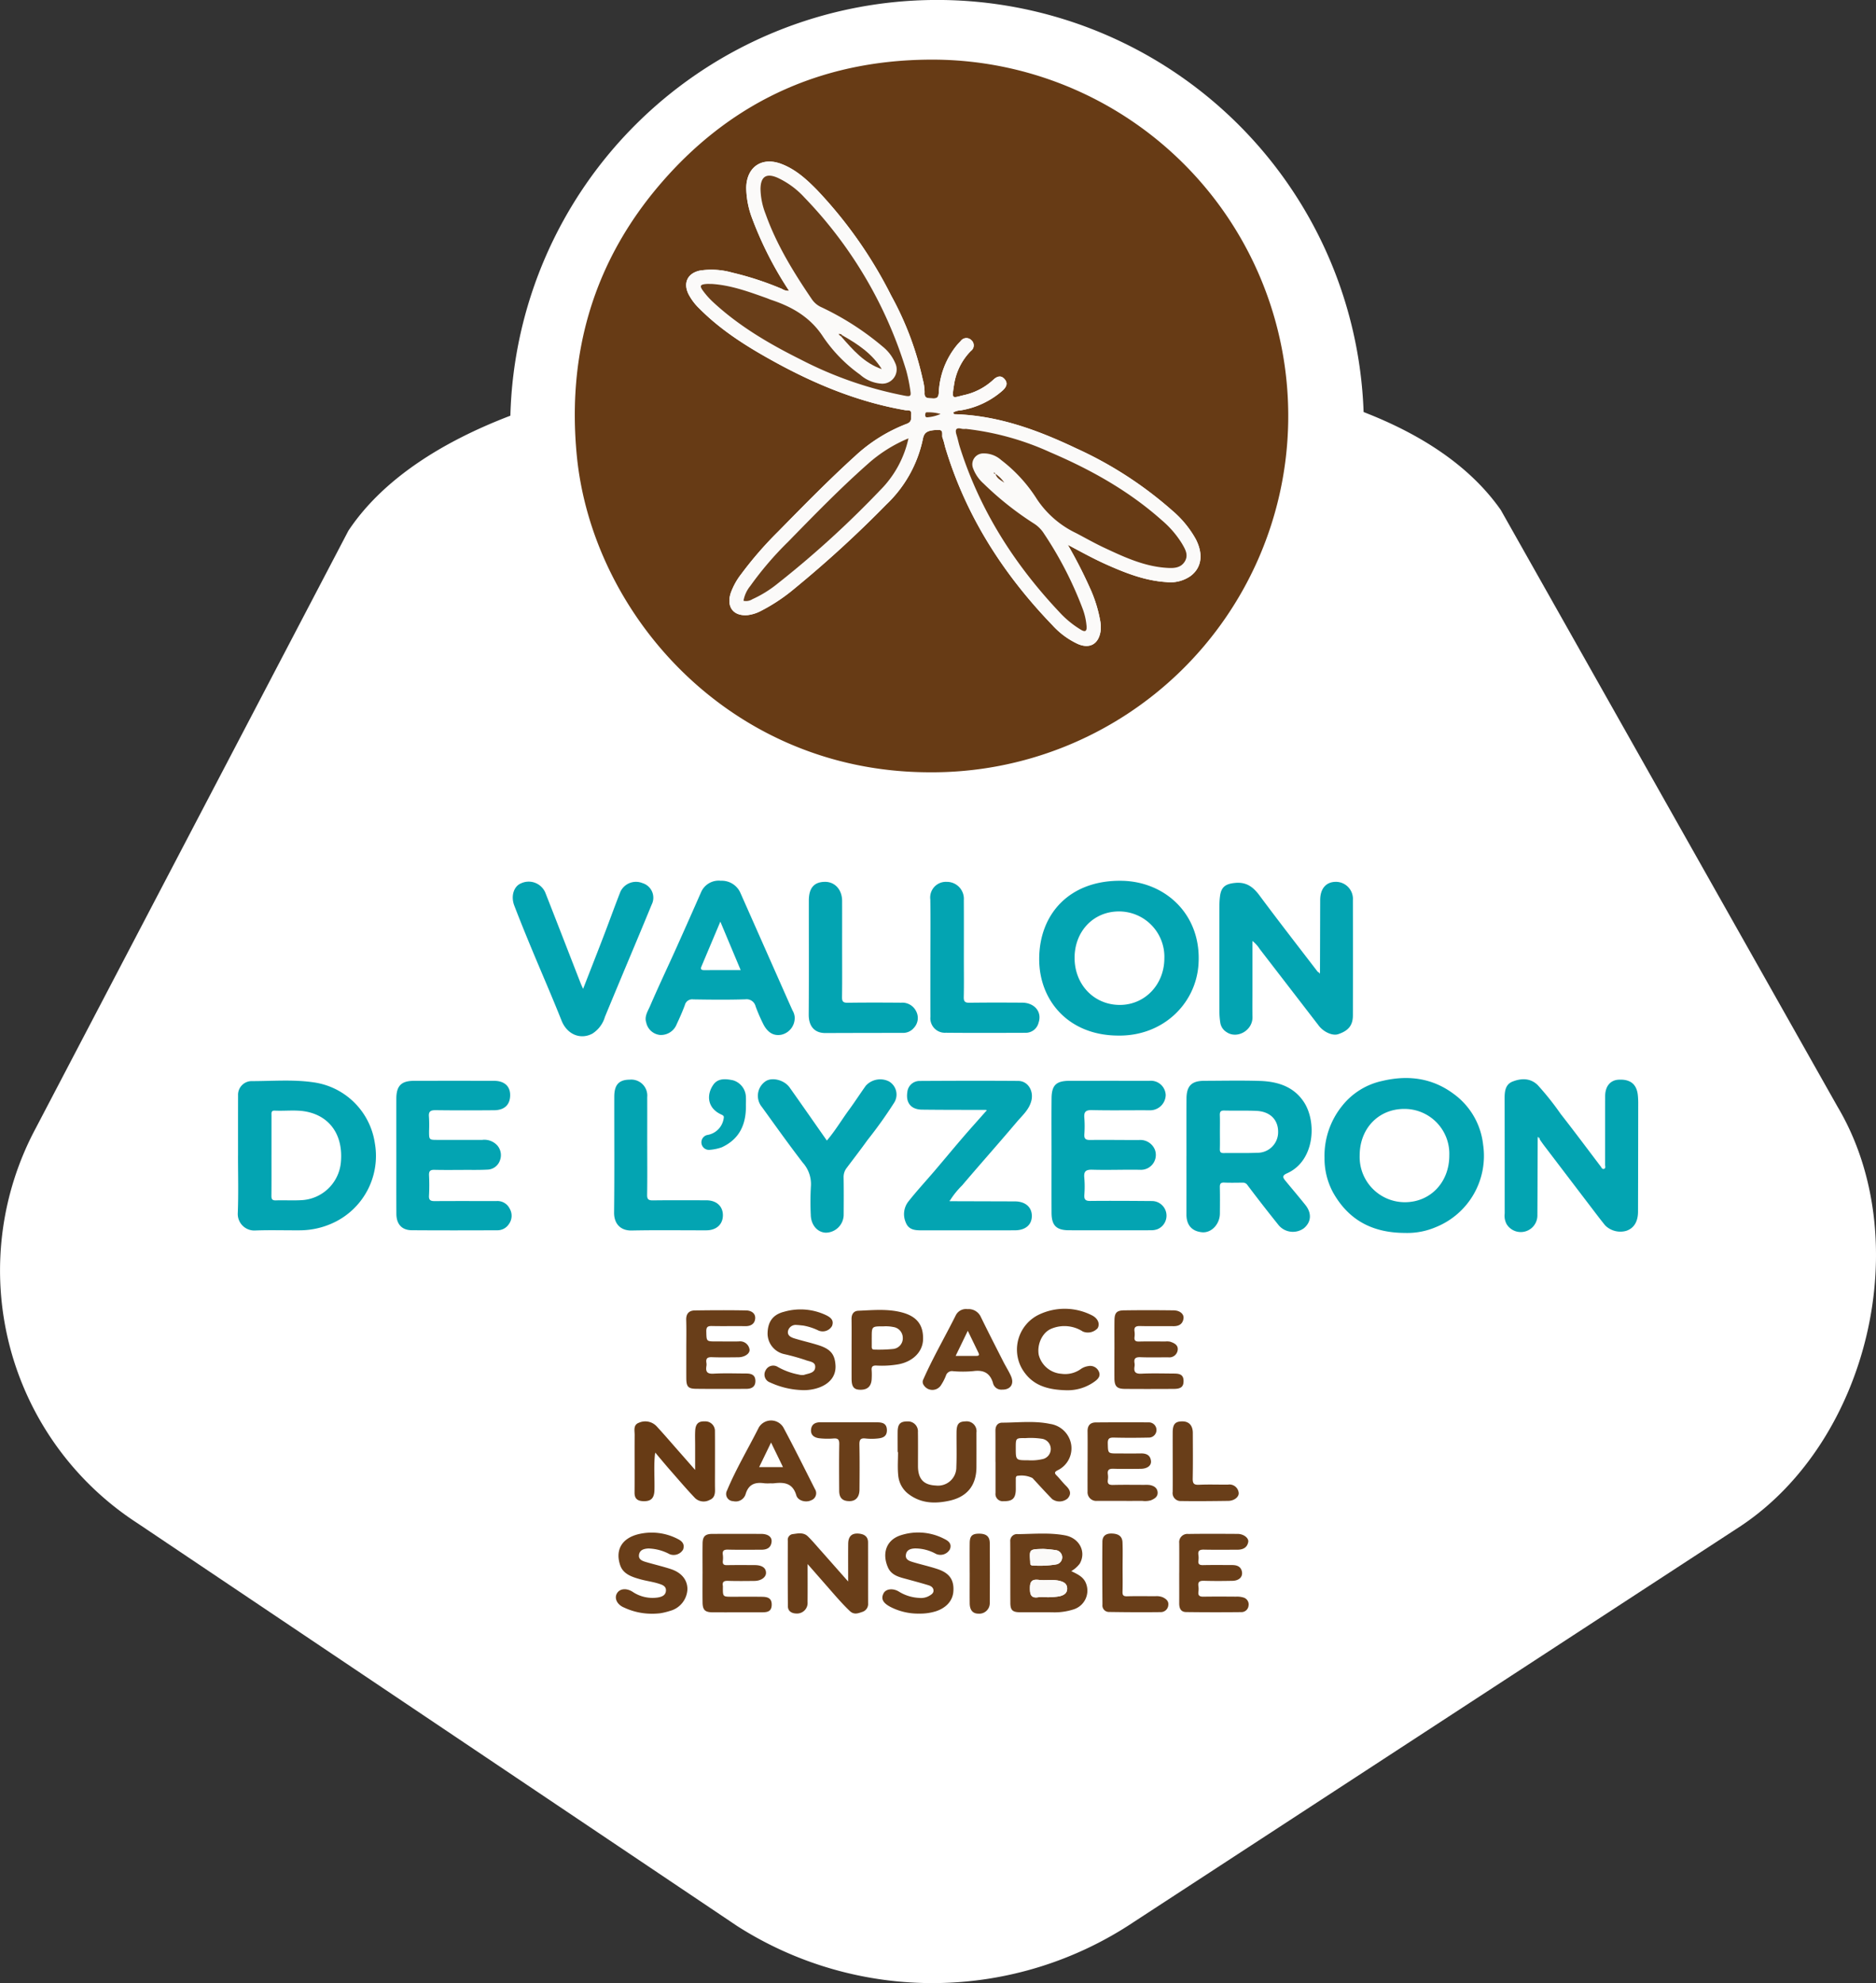 <svg xmlns="http://www.w3.org/2000/svg" xmlns:xlink="http://www.w3.org/1999/xlink" width="400.07" height="422.815" viewBox="0 0 400.07 422.815"><rect x="0" y="0" width="400.07" height="422.815" fill="#333333" stroke="none"/><defs><clipPath id="clip-path"><rect id="Rectangle_1" data-name="Rectangle 1" width="400.07" height="422.816" fill="#fff"></rect></clipPath><clipPath id="clip-path-2"><rect id="Rectangle_2" data-name="Rectangle 2" width="298.654" height="331.352" fill="none"></rect></clipPath></defs><g id="Groupe_2245" data-name="Groupe 2245" transform="translate(-841 -51.685)"><g id="Groupe_2" data-name="Groupe 2" transform="translate(841 51.684)"><g id="Groupe_1" data-name="Groupe 1" clip-path="url(#clip-path)"><path id="Trac&#xE9;_1" data-name="Trac&#xE9; 1" d="M391.919,236.052,320.051,108.729c-6.636-9.468-17.122-16.18-29.254-20.873a91.021,91.021,0,0,0-181.956.777C94.282,94.194,81.613,102.167,74.3,113.15L7.625,240.544a64.2,64.2,0,0,0,21.65,84.192L157.223,410.66a77.311,77.311,0,0,0,84.62-.91l129.478-84.446c27.281-18.259,37.313-61,20.6-89.253" transform="translate(0)" fill="#fff"></path></g></g><g id="Groupe_4" data-name="Groupe 4" transform="translate(891.708 64.401)"><g id="Groupe_3" data-name="Groupe 3" clip-path="url(#clip-path-2)"><path id="Trac&#xE9;_2" data-name="Trac&#xE9; 2" d="M122.433,151.941C80.161,151.794,50.7,118.328,47.42,84.357c-2.1-21.813,3.621-41.41,18.007-58.062C81.019,8.247,101.107-.407,124.845.015a75.974,75.974,0,0,1-2.412,151.926M92.693,49.282a2.427,2.427,0,0,1-1.489-.388A66.017,66.017,0,0,0,80.548,45.4a16.261,16.261,0,0,0-6.856-.43c-2.613.549-3.626,2.589-2.461,4.991a11.737,11.737,0,0,0,2.327,3.1c4.728,4.765,10.365,8.261,16.195,11.455,8.715,4.777,17.835,8.5,27.691,10.214.551.095,1.367-.2,1.3.859-.054.817.21,1.626-.974,2.061a34.1,34.1,0,0,0-11.052,6.918c-5.67,5.143-11.017,10.62-16.375,16.08a78.634,78.634,0,0,0-7.848,9.036,14.39,14.39,0,0,0-2.274,4.147c-.9,2.948.673,4.9,3.71,4.6a8.159,8.159,0,0,0,2.724-.87,38.212,38.212,0,0,0,7.19-4.779,243.186,243.186,0,0,0,19.582-17.919,26.809,26.809,0,0,0,7.81-14.015c.28-1.421.98-1.838,3.266-1.9,1.28-.035.659,1.122.93,1.711a13.852,13.852,0,0,1,.506,1.8c4.364,14.688,12.375,27.193,22.935,38.15a16.915,16.915,0,0,0,5.433,3.994c2.519,1.077,4.387,0,4.811-2.708a7.205,7.205,0,0,0-.055-2.152,29.2,29.2,0,0,0-2.286-7.256,99.657,99.657,0,0,0-4.643-9.044c2.988,1.6,5.628,3.049,8.382,4.271,4.052,1.8,8.163,3.4,12.651,3.679a7.473,7.473,0,0,0,5.19-1.324c2.334-1.782,2.71-4.624,1.081-7.807a21.974,21.974,0,0,0-5.01-6.1,82.319,82.319,0,0,0-20.5-13.28c-8.194-3.893-16.636-7-25.862-7.279-.216-.008-.355-.11-.352-.388a3.827,3.827,0,0,1,1.6-.44,17.832,17.832,0,0,0,8.876-4.185c.817-.733,1.255-1.563.456-2.479-.755-.866-1.6-.593-2.386.133a13.391,13.391,0,0,1-6.177,3.265c-2.613.6-2.725,1.1-2.211-2.155a12.957,12.957,0,0,1,3.594-7.239,1.466,1.466,0,0,0,.112-2.286,1.486,1.486,0,0,0-2.291.177c-.3.312-.6.627-.876.959a17.148,17.148,0,0,0-3.792,10.076c-.076,1.095-.5,1.248-1.405,1.185-.876-.061-1.722.087-1.622-1.3a10.6,10.6,0,0,0-.384-2.7,66.391,66.391,0,0,0-6.71-17.86A94.036,94.036,0,0,0,98.646,27.783c-2.222-2.268-4.591-4.421-7.637-5.562-4.152-1.554-7.385.679-7.449,5.112a19.053,19.053,0,0,0,1.246,6.473,76.61,76.61,0,0,0,7.886,15.476" transform="translate(24.873 0)" fill="#673b15"></path><path id="Trac&#xE9;_3" data-name="Trac&#xE9; 3" d="M158.344,133.96q.021-7.726.043-15.453c.009-2.412,1.236-3.849,3.291-3.874a3.637,3.637,0,0,1,3.685,3.9q.025,12.277,0,24.555c0,2.139-.937,3.291-3.149,4.028-1.185.391-3.066-.44-4.106-1.789q-6.313-8.194-12.63-16.386a6.67,6.67,0,0,0-1.537-1.7v10.133c0,2.022-.035,4.046.011,6.068.063,2.9-3.3,4.751-5.516,3.24a2.872,2.872,0,0,1-1.338-1.945,14.821,14.821,0,0,1-.2-2.294q-.021-11.41,0-22.824a15.292,15.292,0,0,1,.119-1.869c.255-2.043,1.176-2.676,3.2-2.884,2.433-.249,3.886.859,5.25,2.7,4.04,5.444,8.207,10.793,12.332,16.173a1.482,1.482,0,0,0,.344.249l.158.216.054-.252" transform="translate(72.443 60.667)" fill="#03a4b2"></path><path id="Trac&#xE9;_4" data-name="Trac&#xE9; 4" d="M183.721,154.794c-.02,5.438-.032,10.874-.066,16.312a3.544,3.544,0,0,1-6.527,2,3.736,3.736,0,0,1-.445-2.329c-.011-8.181.008-16.363-.02-24.544,0-1.517.168-2.988,1.72-3.591,1.847-.716,3.78-.766,5.34.76a59.974,59.974,0,0,1,4.907,6.163c2.886,3.679,5.678,7.434,8.506,11.16.2.258.323.674.726.538.422-.144.229-.583.229-.884.014-4.861,0-9.721.014-14.583,0-2.116,1.081-3.439,2.85-3.542,2.459-.144,3.831.9,4.111,3.191a17.817,17.817,0,0,1,.09,2.158q-.009,11.407-.04,22.813c-.009,2.155-.916,3.546-2.539,4.071a4.61,4.61,0,0,1-4.456-1.158c-.748-.913-1.467-1.852-2.182-2.791q-5.45-7.148-10.893-14.3c-.31-.408-.595-.836-.892-1.257a.278.278,0,0,0-.213-.347l-.185-.182-.032.349Z" transform="translate(93.496 75.233)" fill="#03a4b2"></path><path id="Trac&#xE9;_5" data-name="Trac&#xE9; 5" d="M168.8,175.015c-7.27.012-12.248-2.939-15.451-8.663a15.25,15.25,0,0,1-1.8-7.3,16.965,16.965,0,0,1,3.751-11.119,14.9,14.9,0,0,1,8.564-5.323c5.409-1.292,10.564-.665,15.118,2.684a15.452,15.452,0,0,1,6.389,10.9,16.374,16.374,0,0,1-10.084,17.585,15.474,15.474,0,0,1-6.49,1.239m9.363-16.542a9.557,9.557,0,0,0-9.619-9.9c-5.511.009-9.512,4.207-9.493,9.96a9.641,9.641,0,0,0,9.626,9.931c5.461,0,9.507-4.263,9.486-9.993" transform="translate(80.205 75.141)" fill="#03a4b2"></path><path id="Trac&#xE9;_6" data-name="Trac&#xE9; 6" d="M128.385,147.487c-10.406-.128-16.63-7.467-16.624-16.306,0-9.656,6.534-16.878,17.608-16.693,9.383.156,17.176,7.339,16.347,18.022-.644,8.3-7.674,15.216-17.331,14.977m-9.076-16.543c.012,5.721,4.19,10.036,9.692,10.01,5.329-.026,9.445-4.355,9.451-9.943a9.674,9.674,0,0,0-9.737-9.989c-5.406.028-9.42,4.262-9.406,9.922" transform="translate(59.147 60.589)" fill="#03a4b2"></path><path id="Trac&#xE9;_7" data-name="Trac&#xE9; 7" d="M132.3,158.456c0-4.089-.018-8.18.006-12.269.015-2.727,1.093-3.791,3.792-3.8,3.945-.011,7.894-.1,11.835.024,3.757.118,7.221,1.168,9.418,4.516,2.777,4.228,2.326,12.581-3.643,15.2-1.144.5-.778,1-.251,1.636,1.4,1.7,2.826,3.375,4.2,5.092,1.4,1.751,1.265,3.633-.3,4.952a3.974,3.974,0,0,1-5.346-.572q-3.413-4.241-6.69-8.594a1.148,1.148,0,0,0-1.049-.543c-1.3.006-2.6.046-3.9-.014-.791-.037-.97.278-.953,1,.04,1.876.024,3.753.009,5.629-.018,2.205-1.782,4.161-3.823,3.962-1.957-.191-3.317-1.335-3.311-3.814q.011-6.207,0-12.414m7.137-5.235c0,1.249.024,2.5-.011,3.747-.017.622.2.843.83.833,2.353-.037,4.712.047,7.06-.063a4.388,4.388,0,0,0,4.537-4.427c.024-2.6-1.7-4.364-4.585-4.5-2.3-.109-4.609-.017-6.914-.076-.817-.021-.954.338-.931,1.031.04,1.152.012,2.3.012,3.458" transform="translate(70.014 75.336)" fill="#03a4b2"></path><path id="Trac&#xE9;_8" data-name="Trac&#xE9; 8" d="M.054,158.333c0-4.282-.006-8.564.006-12.846a2.921,2.921,0,0,1,2.757-3.032c4.458.011,8.925-.391,13.375.265a15.359,15.359,0,0,1,13.035,12.95,15.729,15.729,0,0,1-9.2,17.153,16.925,16.925,0,0,1-6.811,1.442c-3.176.02-6.354-.084-9.524.038A3.525,3.525,0,0,1,0,170.6c.164-4.082.049-8.175.05-12.264m7.135-.144c0,2.889.017,5.779-.012,8.668-.006.694.112,1.052.931,1.025,1.78-.06,3.566.054,5.343-.041A8.886,8.886,0,0,0,22,159.6c.448-5.479-2.193-9.449-7.027-10.564-2.332-.54-4.7-.174-7.05-.289-.861-.043-.736.543-.736,1.06q0,4.189,0,8.379" transform="translate(0 75.332)" fill="#03a4b2"></path><path id="Trac&#xE9;_9" data-name="Trac&#xE9; 9" d="M22.113,158.323c0-4.043-.006-8.087,0-12.13.006-2.751,1.052-3.811,3.782-3.815q8.522-.014,17.039,0c2.147,0,3.415,1.092,3.451,2.941.041,2.1-1.155,3.314-3.419,3.331-4.141.034-8.281.043-12.42-.012-1.083-.014-1.6.213-1.474,1.416a28.992,28.992,0,0,1,.021,3.029c0,1.889,0,1.889,1.821,1.889h9.533A3.713,3.713,0,0,1,43.68,156.2a3.156,3.156,0,0,1,.491,3.239,2.9,2.9,0,0,1-2.684,1.876c-1.63.086-3.271.052-4.9.057-2.118.008-4.237.037-6.355-.015-.882-.021-1.185.269-1.147,1.155a40.476,40.476,0,0,1-.006,4.329c-.066,1.029.384,1.191,1.262,1.185,4.381-.031,8.759-.012,13.142-.014a2.9,2.9,0,0,1,2.806,1.627,3,3,0,0,1-.144,3.243,2.9,2.9,0,0,1-2.534,1.359c-6.065.021-12.131.035-18.2-.009-2.124-.015-3.276-1.281-3.289-3.488-.024-4.14-.008-8.279-.008-12.419" transform="translate(11.7 75.347)" fill="#03a4b2"></path><path id="Trac&#xE9;_10" data-name="Trac&#xE9; 10" d="M113.483,158.241c0-4.042-.031-8.083.009-12.125.028-2.823,1-3.736,3.849-3.739q8.517-.009,17.034,0a3.162,3.162,0,0,1,3.459,3.045,3.326,3.326,0,0,1-3.317,3.24c-4.138-.031-8.278.057-12.414-.041-1.378-.032-1.733.419-1.619,1.693a22.753,22.753,0,0,1,0,3.462c-.06.95.271,1.225,1.214,1.214,3.464-.04,6.929.015,10.393.012a3.352,3.352,0,0,1,3.441,2.074,3.173,3.173,0,0,1-2.954,4.277c-3.462-.072-6.93.081-10.391-.021-1.427-.043-1.85.379-1.71,1.756a21.49,21.49,0,0,1,.006,3.6c-.066.994.24,1.314,1.269,1.3,4.378-.043,8.756-.011,13.136.021a3.12,3.12,0,0,1,1.181,6.007,4.063,4.063,0,0,1-1.405.222q-8.735.021-17.467,0c-2.7-.011-3.7-1.025-3.71-3.739-.02-4.089-.006-8.18-.006-12.269" transform="translate(60.052 75.347)" fill="#03a4b2"></path><path id="Trac&#xE9;_11" data-name="Trac&#xE9; 11" d="M88.667,143.86a3.651,3.651,0,0,1-2.8,3.441c-1.543.31-2.831-.309-3.8-2.063a35.884,35.884,0,0,1-1.737-3.981,1.981,1.981,0,0,0-2.184-1.494c-3.7.116-7.408.076-11.111.017a1.6,1.6,0,0,0-1.791,1.214c-.511,1.379-1.11,2.73-1.736,4.062a3.6,3.6,0,0,1-3.6,2.3A3.351,3.351,0,0,1,57,144.689c-.422-1.283.355-2.415.823-3.5,1.73-4.008,3.6-7.957,5.4-11.936q2.766-6.152,5.478-12.326a4.093,4.093,0,0,1,4.228-2.445,4.343,4.343,0,0,1,4.2,2.675q4.042,9.116,8.077,18.231c1,2.253,1.991,4.507,3,6.753a3.277,3.277,0,0,1,.473,1.717M72.812,123.2c-1.453,3.444-2.75,6.515-4.042,9.587-.248.592.037.754.595.751,2.534-.012,5.069-.006,7.782-.006-1.434-3.418-2.8-6.675-4.335-10.331" transform="translate(30.099 60.587)" fill="#03a4b2"></path><path id="Trac&#xE9;_12" data-name="Trac&#xE9; 12" d="M110.307,148.582c-4.52-.015-9.041,0-13.561-.057-2.346-.029-3.484-1.445-3.133-3.734a2.615,2.615,0,0,1,2.583-2.384c7.022-.038,14.044-.06,21.067-.008,2.072.015,3.34,2.126,2.794,4.25-.491,1.915-1.956,3.147-3.138,4.546-3.832,4.533-7.784,8.964-11.627,13.489a17.607,17.607,0,0,0-2.519,3.109c-.058.067-.115.135-.171.2l.245.055q6.859.021,13.717.041c2.182.009,3.568,1.182,3.6,3.034.028,1.941-1.337,3.124-3.641,3.127-6.548.008-13.095,0-19.641.008-1.477,0-2.953,0-3.6-1.678a4.39,4.39,0,0,1,.529-4.436c1.791-2.271,3.763-4.4,5.641-6.6,1.994-2.338,3.948-4.708,5.952-7.036,1.639-1.907,3.326-3.774,4.991-5.658.054-.072.107-.142.161-.213l-.246-.057" transform="translate(49.174 75.346)" fill="#03a4b2"></path><path id="Trac&#xE9;_13" data-name="Trac&#xE9; 13" d="M53.35,137.46c1.543-3.964,2.979-7.609,4.383-11.267,1.205-3.139,2.34-6.308,3.569-9.437A3.662,3.662,0,0,1,66,114.908a3.25,3.25,0,0,1,1.965,4.6c-2.176,5.314-4.416,10.6-6.628,15.9q-1.672,4-3.329,8.007A6.344,6.344,0,0,1,55.334,147c-2.578,1.375-5.417.151-6.573-2.759-2.055-5.175-4.294-10.276-6.427-15.421-1.255-3.028-2.493-6.065-3.664-9.125-.778-2.031-.09-4.112,1.433-4.73a3.853,3.853,0,0,1,5.274,2.2c2.5,6.357,4.965,12.732,7.447,19.1.119.307.265.606.526,1.2" transform="translate(20.294 60.66)" fill="#03a4b2"></path><path id="Trac&#xE9;_14" data-name="Trac&#xE9; 14" d="M87.235,155.229c1.765-2.058,3.152-4.407,4.756-6.594,1.228-1.674,2.355-3.424,3.562-5.115a4.166,4.166,0,0,1,4.909-.911,3.239,3.239,0,0,1,1.144,4.519,94.862,94.862,0,0,1-5.724,8.019c-1.441,2.017-2.965,3.974-4.449,5.961a3.122,3.122,0,0,0-.624,2.006c.043,2.6.028,5.195.014,7.793a3.858,3.858,0,0,1-3.811,3.964c-1.806-.063-3.172-1.659-3.208-3.826a58.427,58.427,0,0,1,.029-6.059,6.821,6.821,0,0,0-1.717-5.024c-2.993-3.884-5.836-7.885-8.709-11.859a3.75,3.75,0,0,1,.719-5.488c1.373-.97,4.014-.335,5.179,1.309,2.643,3.73,5.253,7.484,7.931,11.306" transform="translate(38.389 75.233)" fill="#03a4b2"></path><path id="Trac&#xE9;_15" data-name="Trac&#xE9; 15" d="M86.744,128.8c0,3.467.031,6.934-.02,10.4-.015.931.229,1.226,1.19,1.213,3.8-.055,7.608-.041,11.411-.012a3.272,3.272,0,0,1,3.185,1.792,3.068,3.068,0,0,1-.468,3.58,2.982,2.982,0,0,1-2.393,1.067q-8.235,0-16.467.032c-2.3.012-3.58-1.421-3.563-3.959.058-8.088.017-16.176.024-24.266,0-2.7,1.1-3.976,3.4-4.013,2.139-.034,3.688,1.65,3.7,4.056.012,3.37,0,6.741,0,10.111" transform="translate(42.137 60.667)" fill="#03a4b2"></path><path id="Trac&#xE9;_16" data-name="Trac&#xE9; 16" d="M96.595,130.684c0-4.092.05-8.186-.018-12.278a3.344,3.344,0,0,1,3.484-3.77,3.618,3.618,0,0,1,3.663,3.912c.029,4.189.008,8.377.008,12.567,0,2.7.04,5.394-.02,8.088-.021.95.268,1.217,1.208,1.205,3.756-.05,7.512-.04,11.267-.015,2.649.018,4.268,2.012,3.473,4.283a2.811,2.811,0,0,1-2.728,2.142c-5.683.018-11.364.044-17.045-.011A3.094,3.094,0,0,1,96.6,143.4c-.023-4.237-.008-8.473-.008-12.711" transform="translate(51.11 60.668)" fill="#03a4b2"></path><path id="Trac&#xE9;_17" data-name="Trac&#xE9; 17" d="M59.546,156.362c0,3.467.035,6.934-.023,10.4-.015.974.3,1.2,1.225,1.191,3.8-.049,7.608-.026,11.411-.017,2.123,0,3.5,1.237,3.522,3.13.021,1.976-1.352,3.263-3.539,3.268-5.3.011-10.594-.076-15.889.04-2.467.054-3.8-1.5-3.776-3.834.095-8.232.029-16.465.041-24.7,0-2.554,1-3.615,3.308-3.627a3.412,3.412,0,0,1,3.715,3.747c.018,3.468,0,6.935,0,10.4" transform="translate(27.773 75.264)" fill="#03a4b2"></path><path id="Trac&#xE9;_18" data-name="Trac&#xE9; 18" d="M120.733,213.505c1.245.619,2.563,1.162,3.126,2.571a4.19,4.19,0,0,1-2.667,5.6,13.2,13.2,0,0,1-4.094.621c-2.45-.046-4.9.006-7.354-.021-1.523-.015-1.988-.463-2-1.97-.023-4.375.009-8.75-.021-13.124a1.443,1.443,0,0,1,1.63-1.561c3.349-.035,6.722-.362,10.041.257,3.112.58,4.58,3.539,3.153,6.028a5.915,5.915,0,0,1-1.818,1.6m-5.768,5.547a15.064,15.064,0,0,0,3.292-.185c.9-.242,1.638-.63,1.6-1.711-.032-1-.751-1.359-1.6-1.57-1.47-.364-2.973-.044-4.444-.216-1.5-.174-1.905.339-1.9,1.849.008,1.486.379,2.106,1.89,1.843a7.594,7.594,0,0,1,1.153-.009m-.187-10.283c-2.988.066-2.988.066-2.8,2.685.008.095.006.193.006.288,0,.336.133.561.5.56a21.459,21.459,0,0,0,5.031-.222,1.54,1.54,0,0,0-.02-3.042,26.737,26.737,0,0,0-2.719-.269" transform="translate(57.012 108.756)" fill="#693e19"></path><path id="Trac&#xE9;_19" data-name="Trac&#xE9; 19" d="M80.928,212.012c0,2.9.02,5.5-.008,8.091a2.251,2.251,0,0,1-2.357,2.456c-.95-.008-1.832-.434-1.841-1.555-.038-4.664-.023-9.33-.017-13.994a1.223,1.223,0,0,1,.994-1.373c1.121-.145,2.338-.448,3.286.477.858.836,1.635,1.759,2.431,2.656,1.96,2.207,3.91,4.421,6.16,6.966,0-2.965-.017-5.49.006-8.013.014-1.678.817-2.393,2.447-2.179,1.052.136,1.789.665,1.791,1.843.006,4.329,0,8.657.008,12.985a1.752,1.752,0,0,1-1.158,1.817c-.885.3-1.806.726-2.737-.154-1.3-1.236-2.487-2.575-3.666-3.921-1.7-1.947-3.406-3.892-5.34-6.1" transform="translate(40.591 108.741)" fill="#693e19"></path><path id="Trac&#xE9;_20" data-name="Trac&#xE9; 20" d="M59.71,196.711c-.3,2.587-.063,5.183-.128,7.773-.046,1.774-.743,2.457-2.45,2.381-1.188-.054-1.806-.551-1.794-1.837.035-4.091-.009-8.183.02-12.274.008-.953-.347-2.152.922-2.612a3.326,3.326,0,0,1,3.8.8c1.72,1.866,3.369,3.8,5.048,5.7.94,1.067,1.879,2.139,3.129,3.563,0-2.063,0-3.71,0-5.355,0-1.011-.043-2.025.015-3.032.084-1.445.714-2.017,2.034-1.959a2.04,2.04,0,0,1,2.175,2.126c.024,2.743.008,5.487.008,8.23,0,1.4-.02,2.792.008,4.187.018.971-.145,1.82-1.168,2.216a2.672,2.672,0,0,1-3.06-.379c-1.835-1.924-3.56-3.953-5.313-5.953-1.025-1.17-2.016-2.369-3.02-3.554-.037-.063-.073-.125-.112-.188l-.115.164" transform="translate(29.276 100.479)" fill="#673b15"></path><path id="Trac&#xE9;_21" data-name="Trac&#xE9; 21" d="M105.664,198.438c0-2.214.014-4.427-.006-6.641-.009-1.023.463-1.707,1.46-1.71,3.4-.012,6.813-.445,10.188.263a5.332,5.332,0,0,1,4.473,4.227,5.19,5.19,0,0,1-2.906,5.684c-.54.307-.714.529-.206,1.043.708.711,1.312,1.526,2.028,2.228.862.844,1.274,1.71.347,2.725a2.682,2.682,0,0,1-3.279.127c-1.437-1.465-2.809-2.993-4.208-4.494a5.314,5.314,0,0,0-3.329-.44c-.277.2-.223.509-.225.791-.008.674,0,1.347,0,2.022-.012,1.941-.694,2.6-2.58,2.56a1.543,1.543,0,0,1-1.745-1.74q0-3.321,0-6.643Zm6.937-.338a10.41,10.41,0,0,0,3.008-.222,2.207,2.207,0,0,0-.121-4.372,16.066,16.066,0,0,0-3.45-.125c-2.043-.024-2.045-.008-2.045,2.061,0,2.659,0,2.659,2.607,2.658" transform="translate(55.917 100.524)" fill="#693e19"></path><path id="Trac&#xE9;_22" data-name="Trac&#xE9; 22" d="M64.817,213.929c0-2.116-.024-4.234.009-6.351.023-1.514.572-2.025,2.106-2.029q5.2-.018,10.393,0c1.445.006,2.312.642,2.217,1.665-.119,1.309-1.018,1.714-2.205,1.711-2.357,0-4.716.038-7.071-.021-.872-.021-1.255.191-1.121,1.109a5.244,5.244,0,0,1,0,1.3c-.073.7.2.91.888.9,1.973-.04,3.945-.02,5.918-.012,1.561.006,2.409.606,2.4,1.673-.009.936-1.06,1.687-2.451,1.7-1.876.02-3.754.047-5.628-.014-.861-.029-1.288.176-1.118,1.1a1.638,1.638,0,0,1,0,.288c-.009,2-.009,2,1.945,2,2.116,0,4.234-.02,6.351.008,1.119.015,2.139.19,2.116,1.708-.024,1.545-1.072,1.6-2.184,1.606-3.465,0-6.929.012-10.393,0-1.644-.008-2.144-.492-2.168-2.121-.029-2.069-.006-4.138-.006-6.207" transform="translate(34.298 108.777)" fill="#693e19"></path><path id="Trac&#xE9;_23" data-name="Trac&#xE9; 23" d="M122.257,182.717c0-2.069-.02-4.14.006-6.209.021-1.592.462-2.1,2.057-2.118,3.513-.05,7.028-.044,10.541,0,1.369.015,2.275.8,2.118,1.775-.19,1.176-1,1.613-2.158,1.6-2.358-.029-4.718.031-7.074-.028-.91-.023-1.355.191-1.207,1.174a4.281,4.281,0,0,1,0,1.153c-.093.765.211.992.97.973,1.875-.049,3.754-.017,5.631-.014a3.305,3.305,0,0,1,1,.049c.843.278,1.723.7,1.61,1.733a1.791,1.791,0,0,1-2.022,1.6c-1.973,0-3.948.053-5.92-.024-.992-.038-1.447.216-1.269,1.255a2.276,2.276,0,0,1,0,.72c-.188,1.155.194,1.6,1.448,1.537,2.306-.107,4.62-.041,6.93-.026,1.049.008,2.061.1,2.078,1.543.014,1.236-.514,1.719-2.074,1.728-3.465.02-6.932.026-10.4,0-1.777-.015-2.263-.549-2.272-2.347-.009-2.022,0-4.043,0-6.065" transform="translate(64.698 92.273)" fill="#693e19"></path><path id="Trac&#xE9;_24" data-name="Trac&#xE9; 24" d="M131.294,213.859c0-2.118.017-4.236-.006-6.354a1.751,1.751,0,0,1,1.936-1.938c3.514-.057,7.028-.032,10.542-.014,1.237.008,2.395.87,2.24,1.722-.225,1.236-1.165,1.652-2.332,1.652-2.36,0-4.719.037-7.077-.018-.9-.02-1.372.165-1.214,1.168a4.159,4.159,0,0,1,0,1.153c-.1.765.211.994.966.979,2.069-.046,4.14-.02,6.209-.014.914,0,1.756.225,2.052,1.2.364,1.207-.463,2.13-1.957,2.162-2.02.043-4.043.054-6.063-.006-.91-.028-1.361.185-1.208,1.176a4.16,4.16,0,0,1,0,1.153c-.11.852.281,1.069,1.072,1.057,2.311-.037,4.621-.023,6.932-.006a4.621,4.621,0,0,1,1.564.176,1.53,1.53,0,0,1,1.118,1.768,1.512,1.512,0,0,1-1.473,1.355q-5.92.064-11.841-.011c-1.144-.014-1.473-.836-1.467-1.864.012-2.167,0-4.332,0-6.5" transform="translate(69.481 108.773)" fill="#693e19"></path><path id="Trac&#xE9;_25" data-name="Trac&#xE9; 25" d="M62.552,182.785c0-2.116.047-4.236-.017-6.351-.041-1.346.6-2.014,1.843-2.029,3.655-.05,7.313-.072,10.969,0,.968.02,1.983.541,1.9,1.71-.084,1.145-.93,1.662-2.121,1.644-2.358-.037-4.716.024-7.073-.029-.893-.021-1.257.162-1.233,1.162.049,2.12-.014,2.121,2.13,2.121,1.589,0,3.176.014,4.764,0a2.043,2.043,0,0,1,2.32,1.662c.173.895-1.014,1.707-2.378,1.717-1.876.015-3.754.054-5.629-.017-.937-.035-1.335.237-1.185,1.191a2.322,2.322,0,0,1,0,.72c-.2,1.225.2,1.678,1.531,1.6,2.3-.127,4.617-.04,6.927-.034,1.04,0,1.95.232,1.988,1.519.04,1.311-.8,1.749-1.941,1.754-3.56.015-7.122.029-10.682-.012-1.737-.02-2.1-.468-2.11-2.269-.006-2.02,0-4.042,0-6.062" transform="translate(33.095 92.276)" fill="#693e19"></path><path id="Trac&#xE9;_26" data-name="Trac&#xE9; 26" d="M118.515,198.263c0-2.116.021-4.233-.008-6.349-.018-1.231.555-1.89,1.759-1.9q5.627-.046,11.255-.012a1.623,1.623,0,1,1-.018,3.243c-2.453.054-4.907.063-7.359,0-.966-.023-1.352.185-1.323,1.249.058,2.133-.006,2.136,2.146,2.136,1.636,0,3.273.021,4.907-.008,1.15-.02,2.009.353,2.155,1.59.118,1.009-.785,1.681-2.2,1.693-1.924.018-3.849.049-5.771-.014-.921-.031-1.361.2-1.22,1.188a4.091,4.091,0,0,1,0,1.151c-.138.922.265,1.133,1.129,1.112,2.211-.057,4.426-.02,6.638-.018a6.563,6.563,0,0,1,1.152.034c.861.154,1.595.566,1.687,1.511.093.97-.633,1.415-1.418,1.743a4.577,4.577,0,0,1-1.849.13c-3.224.011-6.446,0-9.669,0a1.847,1.847,0,0,1-2-1.983c-.014-2.164,0-4.329,0-6.493Z" transform="translate(62.715 100.546)" fill="#693e19"></path><path id="Trac&#xE9;_27" data-name="Trac&#xE9; 27" d="M77.554,203.13a9.146,9.146,0,0,1-1.3-.009c-1.956-.28-3.369.173-4.005,2.323a2.2,2.2,0,0,1-2.636,1.488,1.532,1.532,0,0,1-1.33-2.266c1.939-4.646,4.531-8.961,6.784-13.45a3.049,3.049,0,0,1,5.209-.04c2.335,4.348,4.528,8.772,6.755,13.176a1.6,1.6,0,0,1-.807,2.395c-1.069.534-2.811.142-3.162-1.058-.772-2.636-2.6-2.829-4.79-2.561a5.955,5.955,0,0,1-.72,0m2.67-3.451c-.873-1.8-1.679-3.459-2.545-5.242-.87,1.8-1.674,3.458-2.54,5.242Z" transform="translate(36.049 100.412)" fill="#693e19"></path><path id="Trac&#xE9;_28" data-name="Trac&#xE9; 28" d="M97.662,222.645a12.925,12.925,0,0,1-6.056-1.43c-1.621-.859-2.064-1.742-1.451-2.915.491-.942,2.009-1.13,3.285-.332a9,9,0,0,0,4.311,1.327,3.505,3.505,0,0,0,2.064-.4c.442-.262.98-.544.98-1.139,0-.661-.534-1-1.086-1.164-1.45-.442-2.913-.835-4.375-1.236-1.659-.456-3.462-.771-4.25-2.552-1.28-2.893-.437-5.753,2.552-6.805a12.041,12.041,0,0,1,9.428.7c.939.45,1.682,1.049,1.236,2.22a2.309,2.309,0,0,1-2.985.991,9.182,9.182,0,0,0-4.444-1.161c-.908.037-1.778.26-1.957,1.3-.185,1.069.7,1.373,1.477,1.607,1.717.52,3.477.905,5.18,1.465,2.179.716,3.708,1.934,3.453,4.88-.165,1.9-1.494,3.412-3.727,4.147a11.256,11.256,0,0,1-3.635.492" transform="translate(47.573 108.676)" fill="#693e19"></path><path id="Trac&#xE9;_29" data-name="Trac&#xE9; 29" d="M92.024,196.393c0-1.442-.014-2.886,0-4.328.02-1.656.564-2.21,2.123-2.2a2.117,2.117,0,0,1,2.2,2.288c.035,2.4.009,4.809.011,7.213,0,2.748,1.182,4.048,3.782,4.164a3.907,3.907,0,0,0,4.4-3.95c.1-2.448.02-4.9.04-7.356.014-1.8.46-2.329,1.91-2.363a2.106,2.106,0,0,1,2.337,2.4c.008,2.451.012,4.9,0,7.357-.018,3.88-1.973,6.337-5.81,7.166-3.014.651-5.93.589-8.577-1.359a5.606,5.606,0,0,1-2.3-4.13c-.161-1.616-.035-3.263-.035-4.9h-.089" transform="translate(48.699 100.478)" fill="#693e19"></path><path id="Trac&#xE9;_30" data-name="Trac&#xE9; 30" d="M60.3,222.663a13.87,13.87,0,0,1-5.82-1.314c-1.477-.6-2.133-1.959-1.534-3.006.587-1.028,1.964-1.2,3.289-.391a7.617,7.617,0,0,0,5.482,1.246c.777-.145,1.6-.407,1.687-1.413s-.8-1.291-1.445-1.5c-1.277-.424-2.638-.584-3.939-.942-1.8-.5-3.724-1.089-4.375-3.023-1.072-3.191.283-5.761,3.979-6.638a12.086,12.086,0,0,1,8.311,1.049c1.015.506,1.5,1.17,1.13,2.254a2.337,2.337,0,0,1-2.87.988,10.129,10.129,0,0,0-4.52-1.219c-.913.047-1.811.271-2,1.265-.21,1.116.739,1.411,1.578,1.655,1.72.5,3.467.907,5.166,1.46,2.314.754,3.548,2.3,3.568,4.263a5,5,0,0,1-3.739,4.672,13.714,13.714,0,0,1-2.078.5,16.888,16.888,0,0,1-1.87.1" transform="translate(27.903 108.681)" fill="#693e19"></path><path id="Trac&#xE9;_31" data-name="Trac&#xE9; 31" d="M81.486,191.446a17.625,17.625,0,0,1-6.826-1.622,1.775,1.775,0,0,1-.982-2.56,1.8,1.8,0,0,1,2.565-.781,14.372,14.372,0,0,0,4.484,1.644,2.845,2.845,0,0,0,1.122.089c.928-.333,2.289-.353,2.412-1.574.128-1.3-1.228-1.249-2.09-1.613a46.215,46.215,0,0,0-4.553-1.265,4.511,4.511,0,0,1-3.51-4.274c0-2.667,1.194-4.161,3.507-4.745a12.68,12.68,0,0,1,8.946.714c.98.485,1.771,1.077,1.289,2.324a2.3,2.3,0,0,1-2.909.953,12.1,12.1,0,0,0-3.3-1.063c-.411-.026-.843-.1-1.266-.107a1.688,1.688,0,0,0-1.89,1.2c-.252,1.044.609,1.434,1.395,1.675,1.719.525,3.481.911,5.189,1.465,2.577.836,3.384,2.02,3.523,4.251.148,2.364-1.34,3.973-3.555,4.764a9.6,9.6,0,0,1-3.549.529" transform="translate(38.875 92.221)" fill="#693e19"></path><path id="Trac&#xE9;_32" data-name="Trac&#xE9; 32" d="M112.424,191.369a1.814,1.814,0,0,1-1.931-1.46c-.667-2.142-2.042-2.771-4.179-2.485a23.848,23.848,0,0,1-4.322.015,1.349,1.349,0,0,0-1.526.951,10.416,10.416,0,0,1-.976,1.912,2.181,2.181,0,0,1-3.753.11,1.16,1.16,0,0,1-.081-1.243c2.074-4.69,4.655-9.119,6.94-13.7a2.421,2.421,0,0,1,2.471-1.263,2.853,2.853,0,0,1,2.8,1.574c1.577,3.237,3.221,6.441,4.854,9.649.514,1.014,1.135,1.976,1.6,3.01.786,1.74-.09,2.976-1.9,2.928m-9.879-7.187c1.58,0,2.918,0,4.254,0,.465,0,.937.015.6-.682-.722-1.491-1.445-2.98-2.265-4.67-.9,1.867-1.7,3.511-2.591,5.351" transform="translate(50.549 92.196)" fill="#693e19"></path><path id="Trac&#xE9;_33" data-name="Trac&#xE9; 33" d="M85.6,182.758c0-2.162.023-4.326-.009-6.49-.014-1.037.448-1.734,1.447-1.775,3.1-.127,6.227-.448,9.275.35,3.328.872,4.586,2.791,4.534,5.689-.047,2.733-2.2,4.8-5.225,5.372a20.435,20.435,0,0,1-4.718.274c-.84-.038-1.107.255-1.02,1.057a13.707,13.707,0,0,1,.009,1.586c-.021,1.7-.812,2.528-2.407,2.516-1.4-.011-1.879-.609-1.884-2.375-.006-2.068,0-4.135,0-6.2m4.293-2.5c0,.622.008,1.246,0,1.869-.006.385.087.655.546.642a30.708,30.708,0,0,0,4.013-.132,2.285,2.285,0,0,0,2.066-2.39,2.343,2.343,0,0,0-2.009-2.289,7.942,7.942,0,0,0-2.141-.141c-2.474-.011-2.474,0-2.471,2.441" transform="translate(45.298 92.255)" fill="#693e19"></path><path id="Trac&#xE9;_34" data-name="Trac&#xE9; 34" d="M119.443,191.533c-4.695-.07-7.727-1.265-9.715-4.618a8.277,8.277,0,0,1,3.736-11.564,12.77,12.77,0,0,1,11.157.187c1.311.645,1.8,1.817,1.246,2.769a2.809,2.809,0,0,1-3.153.7,7.226,7.226,0,0,0-6.681-.612c-1.994.8-3.127,3.4-2.717,5.6a5.387,5.387,0,0,0,4.835,4.023,5.735,5.735,0,0,0,4.156-1.026,3.6,3.6,0,0,1,1.546-.607,2.012,2.012,0,0,1,2.326,1.272c.352.864-.257,1.531-.96,2.02a9.755,9.755,0,0,1-5.776,1.853" transform="translate(57.498 92.17)" fill="#693e19"></path><path id="Trac&#xE9;_35" data-name="Trac&#xE9; 35" d="M88.186,189.988c1.971,0,3.944-.015,5.915.006,1.089.011,2,.249,2.022,1.65.023,1.384-.9,1.691-1.954,1.794a12.154,12.154,0,0,1-2.594,0c-1.145-.139-1.335.344-1.314,1.37.064,3.173.038,6.348.017,9.522-.011,1.595-.791,2.462-2.129,2.465-1.491,0-2.193-.673-2.2-2.2-.018-3.318-.04-6.637.015-9.954.015-.948-.249-1.275-1.208-1.205a15.989,15.989,0,0,1-3.025-.043c-1.029-.119-1.895-.627-1.783-1.844.106-1.173.937-1.575,2.034-1.571,2.068.009,4.137,0,6.2,0" transform="translate(42.306 100.544)" fill="#693e19"></path><path id="Trac&#xE9;_36" data-name="Trac&#xE9; 36" d="M130.381,198.245c0-2.019-.009-4.039,0-6.057.011-1.772.56-2.357,2.141-2.328,1.361.025,2.144.908,2.149,2.467.008,3.221.043,6.441-.021,9.662-.021,1.037.185,1.441,1.326,1.384,2.061-.1,4.132-.012,6.2-.034a1.969,1.969,0,0,1,2.268,1.682c.15.907-.918,1.768-2.205,1.785-3.364.046-6.73.083-10.093.032a1.7,1.7,0,0,1-1.771-1.959c.023-2.211.006-4.423.006-6.634" transform="translate(68.998 100.479)" fill="#693e19"></path><path id="Trac&#xE9;_37" data-name="Trac&#xE9; 37" d="M124.89,212.842c0,1.684.035,3.369-.015,5.051-.023.746.182,1,.957.982,2.02-.052,4.042-.017,6.062-.017a3.448,3.448,0,0,1,1.548.222c.7.33,1.274.785,1.2,1.606a1.607,1.607,0,0,1-1.595,1.564c-3.7.046-7.408.024-11.11-.034a1.385,1.385,0,0,1-1.344-1.551c-.031-4.473-.054-8.948-.012-13.421.012-1.256.763-1.8,2.069-1.748,1.288.054,2.162.525,2.219,1.861.078,1.824.02,3.656.02,5.484" transform="translate(63.803 108.753)" fill="#693e19"></path><path id="Trac&#xE9;_38" data-name="Trac&#xE9; 38" d="M74.149,147.74c.055,4-1.33,7.161-5.16,8.931a10.018,10.018,0,0,1-2.5.529,1.608,1.608,0,0,1-.578-3.161,4.187,4.187,0,0,0,3.445-3.262c.158-.749.139-.818-.57-1.153-2.8-1.321-3.124-4.069-1.6-6.281,1.028-1.489,2.737-1.269,4.227-.963a3.826,3.826,0,0,1,2.733,3.627c.032.577,0,1.155,0,1.733" transform="translate(34.215 75.234)" fill="#03a4b2"></path><path id="Trac&#xE9;_39" data-name="Trac&#xE9; 39" d="M102.069,213.856c0-2.118-.017-4.234.006-6.352.015-1.485.521-1.979,1.947-1.991,1.574-.014,2.321.586,2.331,2.022q.039,6.423,0,12.849a2.242,2.242,0,0,1-2.465,2.182c-1.167-.017-1.8-.763-1.815-2.213-.018-2.165,0-4.331,0-6.5" transform="translate(54.015 108.763)" fill="#693e19"></path><path id="Trac&#xE9;_40" data-name="Trac&#xE9; 40" d="M99.495,159.252l-.245-.055.171-.2a.387.387,0,0,1,.073.257" transform="translate(52.526 84.145)" fill="#bfe7eb"></path><path id="Trac&#xE9;_41" data-name="Trac&#xE9; 41" d="M181.5,150.311a.275.275,0,0,1,.213.347l-.436-.18h.006a.723.723,0,0,0,.217-.167" transform="translate(95.938 79.549)" fill="#bfe7eb"></path><path id="Trac&#xE9;_42" data-name="Trac&#xE9; 42" d="M150.99,127.275l-.054.252-.158-.216a.271.271,0,0,1,.211-.037" transform="translate(79.796 67.353)" fill="#bfe7eb"></path><path id="Trac&#xE9;_43" data-name="Trac&#xE9; 43" d="M58.19,194.4l.115-.164c.038.063.075.125.112.188l-.116.014Z" transform="translate(30.796 102.794)" fill="#bfe7eb"></path><path id="Trac&#xE9;_44" data-name="Trac&#xE9; 44" d="M104.289,146.432l.246.057c-.054.07-.107.141-.161.213a.417.417,0,0,1-.086-.269" transform="translate(55.193 77.496)" fill="#bfe7eb"></path><path id="Trac&#xE9;_45" data-name="Trac&#xE9; 45" d="M84.471,41.762a76.688,76.688,0,0,1-7.886-15.476,19.046,19.046,0,0,1-1.246-6.473c.064-4.432,3.3-6.666,7.45-5.111,3.046,1.139,5.413,3.292,7.637,5.56A94.152,94.152,0,0,1,106.28,42.836a66.387,66.387,0,0,1,6.709,17.86,10.538,10.538,0,0,1,.384,2.7c-.1,1.389.748,1.24,1.622,1.3.905.063,1.329-.09,1.407-1.185a17.142,17.142,0,0,1,3.792-10.076c.277-.332.575-.645.875-.959a1.486,1.486,0,0,1,2.291-.177,1.465,1.465,0,0,1-.112,2.286,12.967,12.967,0,0,0-3.594,7.239c-.512,3.259-.4,2.753,2.211,2.155a13.4,13.4,0,0,0,6.178-3.265c.785-.726,1.629-1,2.384-.132.8.916.361,1.745-.456,2.477a17.847,17.847,0,0,1-8.876,4.187,3.783,3.783,0,0,0-1.6.44c0,.277.136.381.352.387,9.226.275,17.67,3.387,25.862,7.279a82.37,82.37,0,0,1,20.5,13.28,22.049,22.049,0,0,1,5.01,6.1c1.629,3.182,1.252,6.027-1.083,7.808a7.478,7.478,0,0,1-5.19,1.323c-4.488-.278-8.6-1.881-12.65-3.679-2.756-1.222-5.394-2.675-8.383-4.271a99.263,99.263,0,0,1,4.643,9.044,29.075,29.075,0,0,1,2.286,7.256,7.257,7.257,0,0,1,.057,2.152c-.424,2.707-2.294,3.785-4.812,2.708a16.909,16.909,0,0,1-5.432-3.994c-10.562-10.957-18.572-23.461-22.937-38.15a13.613,13.613,0,0,0-.506-1.8c-.269-.589.35-1.746-.93-1.711-2.285.063-2.987.48-3.265,1.9a26.815,26.815,0,0,1-7.81,14.014,243.16,243.16,0,0,1-19.582,17.919,38.223,38.223,0,0,1-7.192,4.779,8.125,8.125,0,0,1-2.724.87c-3.036.3-4.611-1.65-3.71-4.6a14.426,14.426,0,0,1,2.274-4.147,78.933,78.933,0,0,1,7.848-9.036C87.48,87.673,92.826,82.2,98.5,77.052a34.058,34.058,0,0,1,11.053-6.917c1.182-.437.919-1.246.973-2.063.07-1.061-.748-.765-1.3-.859C99.367,65.505,90.248,61.777,81.531,57c-5.828-3.195-11.466-6.69-16.195-11.454a11.739,11.739,0,0,1-2.326-3.1c-1.165-2.4-.154-4.442,2.461-4.991a16.24,16.24,0,0,1,6.856.431,65.844,65.844,0,0,1,10.654,3.488,2.427,2.427,0,0,0,1.489.388m43.76,38.68c-.148.306-.049.395.263.3.234,1.046,1.158,1.395,1.884,1.942a7.046,7.046,0,0,0-1.915-1.91c-.086-.1-.171-.21-.255-.315-.043-.011-.086-.023-.127-.035.05,0,.1.009.15.015M95.062,51.118l.171-.15-.132-.1-.018.249.506.395c2.474,2.835,4.938,5.686,8.651,6.953-2.042-3.306-5.134-5.351-8.4-7.193-.222-.265-.463-.422-.781-.151m27.127,20.089a3.72,3.72,0,0,1-.841-.009c-1.3-.352-1.512.2-1.153,1.317.263.82.421,1.673.679,2.5,4.233,13.454,11.607,25.023,21.224,35.232a20.762,20.762,0,0,0,4.675,3.823c.95.551,1.207.139,1.15-.742a13.875,13.875,0,0,0-.8-3.649,78.8,78.8,0,0,0-8.262-16.1,6.974,6.974,0,0,0-2.078-2.13,66.53,66.53,0,0,1-10.838-8.582,8.122,8.122,0,0,1-2.251-3.3,2.321,2.321,0,0,1,2.178-3.127,5.532,5.532,0,0,1,3.826,1.408,31.942,31.942,0,0,1,7.648,8.383,20.73,20.73,0,0,0,8.365,7.218c2,1.051,3.961,2.167,6,3.121,4.218,1.973,8.454,3.947,13.2,4.265,1.488.1,3.08.115,3.974-1.4.8-1.361.05-2.6-.632-3.763a20.937,20.937,0,0,0-4.322-5C156.9,84.4,148.782,79.877,140.171,76.2a59.123,59.123,0,0,0-17.982-4.99m-54.2-30.9c-.385,0-.772-.024-1.155,0-1.317.1-1.493.4-.716,1.453a16.859,16.859,0,0,0,2.1,2.364c5.543,5.157,12.006,8.94,18.728,12.29A81.919,81.919,0,0,0,109.3,64.161c1.087.191,1.213-.035,1.044-1.037a34.985,34.985,0,0,0-.887-4.369A91.374,91.374,0,0,0,87.748,21.872,18.058,18.058,0,0,0,82.093,17.7c-2.453-1.1-3.679-.3-3.714,2.353a15.262,15.262,0,0,0,1.087,5.332c2.341,6.568,5.967,12.443,9.86,18.173a4.858,4.858,0,0,0,1.919,1.653,59.231,59.231,0,0,1,13.19,8.447,9.062,9.062,0,0,1,2.678,3.522,3.053,3.053,0,0,1-3.084,4.369,7.564,7.564,0,0,1-4.413-1.91,31.718,31.718,0,0,1-7.846-8.006c-2.739-4.234-6.635-6.458-11.18-7.957-.274-.09-.534-.219-.8-.315-3.84-1.373-7.669-2.791-11.795-3.052m41.948,32.92a30.428,30.428,0,0,0-8.651,5.439C95.336,83.923,89.8,89.617,84.257,95.295a70.865,70.865,0,0,0-8.058,9.411,6.871,6.871,0,0,0-1.442,3.153,2.513,2.513,0,0,0,1.9-.339,24.6,24.6,0,0,0,5.377-3.328A209.167,209.167,0,0,0,103.881,84.3a22.364,22.364,0,0,0,6.056-11.072m6.834-5.2a9.19,9.19,0,0,0-2.84-.349c-.37-.064-.419.292-.419.59,0,.356.162.529.528.463a8.5,8.5,0,0,0,2.731-.7" transform="translate(33.093 7.52)" fill="#fbfaf9"></path><path id="Trac&#xE9;_46" data-name="Trac&#xE9; 46" d="M181.284,150.541l.032-.349.185.182a.742.742,0,0,1-.217.167" transform="translate(95.941 79.486)" fill="#bfe7eb"></path><path id="Trac&#xE9;_47" data-name="Trac&#xE9; 47" d="M113.513,215.649a7.622,7.622,0,0,0-1.153.008c-1.511.265-1.882-.356-1.89-1.843-.006-1.508.4-2.022,1.9-1.847,1.471.17,2.974-.15,4.444.216.844.21,1.563.566,1.6,1.571.035,1.08-.7,1.47-1.6,1.71a15.064,15.064,0,0,1-3.292.187" transform="translate(58.464 112.161)" fill="#fbfaf9"></path><path id="Trac&#xE9;_48" data-name="Trac&#xE9; 48" d="M113.33,207.638a26.737,26.737,0,0,1,2.719.269,1.54,1.54,0,0,1,.02,3.042,21.459,21.459,0,0,1-5.031.222c-.364,0-.5-.223-.5-.56,0-.095,0-.193-.006-.288-.193-2.62-.193-2.62,2.8-2.685" transform="translate(58.461 109.888)" fill="#fbfaf9"></path><path id="Trac&#xE9;_49" data-name="Trac&#xE9; 49" d="M102.289,51.522a59.147,59.147,0,0,1,17.982,4.99c8.611,3.679,16.727,8.2,23.767,14.468a20.972,20.972,0,0,1,4.322,5c.68,1.167,1.431,2.4.63,3.763-.893,1.515-2.485,1.5-3.974,1.4-4.747-.318-8.984-2.292-13.2-4.265-2.04-.954-4.005-2.071-6-3.12a20.745,20.745,0,0,1-8.365-7.219A31.942,31.942,0,0,0,109.8,58.16a5.536,5.536,0,0,0-3.828-1.408,2.32,2.32,0,0,0-2.176,3.127,8.107,8.107,0,0,0,2.251,3.3,66.585,66.585,0,0,0,10.836,8.582,6.957,6.957,0,0,1,2.078,2.13,78.888,78.888,0,0,1,8.264,16.1,13.873,13.873,0,0,1,.794,3.649c.058.881-.2,1.292-1.15.742a20.8,20.8,0,0,1-4.675-3.823c-9.616-10.209-16.99-21.778-21.223-35.232-.258-.823-.417-1.676-.68-2.5-.358-1.121-.151-1.668,1.155-1.317a3.718,3.718,0,0,0,.841.009" transform="translate(52.995 27.206)" fill="#673b15"></path><path id="Trac&#xE9;_50" data-name="Trac&#xE9; 50" d="M66.907,39.266c4.126.261,7.955,1.679,11.8,3.052.271.1.531.225.8.315,4.546,1.5,8.441,3.722,11.182,7.957A31.718,31.718,0,0,0,98.535,58.6a7.56,7.56,0,0,0,4.412,1.91,3.053,3.053,0,0,0,3.084-4.369,9.048,9.048,0,0,0-2.678-3.522,59.317,59.317,0,0,0-13.188-8.449,4.821,4.821,0,0,1-1.919-1.652c-3.893-5.73-7.521-11.605-9.86-18.173A15.27,15.27,0,0,1,77.3,19.008c.034-2.655,1.26-3.455,3.713-2.353a18.04,18.04,0,0,1,5.655,4.176,91.356,91.356,0,0,1,21.706,36.883,35.267,35.267,0,0,1,.888,4.369c.167,1,.041,1.226-1.044,1.037a81.9,81.9,0,0,1-22.348-7.742c-6.722-3.351-13.187-7.134-18.73-12.29a16.956,16.956,0,0,1-2.1-2.364c-.775-1.057-.6-1.35.716-1.453.382-.029.769,0,1.155,0" transform="translate(34.175 8.561)" fill="#693e19"></path><path id="Trac&#xE9;_51" data-name="Trac&#xE9; 51" d="M105.706,52.8A22.364,22.364,0,0,1,99.65,63.874,209.168,209.168,0,0,1,77.8,83.767a24.6,24.6,0,0,1-5.377,3.328,2.513,2.513,0,0,1-1.9.339,6.858,6.858,0,0,1,1.444-3.153,70.741,70.741,0,0,1,8.056-9.411C85.571,69.192,91.1,63.5,97.055,58.241a30.428,30.428,0,0,1,8.651-5.439" transform="translate(37.324 27.944)" fill="#693e19"></path><path id="Trac&#xE9;_52" data-name="Trac&#xE9; 52" d="M84.4,38.444c3.262,1.843,6.355,3.887,8.4,7.193-3.713-1.268-6.177-4.118-8.651-6.953l.254-.24" transform="translate(44.534 20.346)" fill="#693e19"></path><path id="Trac&#xE9;_53" data-name="Trac&#xE9; 53" d="M99.128,49.527a8.5,8.5,0,0,1-2.731.7c-.365.066-.529-.107-.528-.463,0-.3.049-.655.419-.59a9.19,9.19,0,0,1,2.84.349" transform="translate(50.737 26.023)" fill="#693e19"></path><path id="Trac&#xE9;_54" data-name="Trac&#xE9; 54" d="M105.648,57.75a7.111,7.111,0,0,1,1.913,1.912c-.726-.547-1.652-.895-1.886-1.942Z" transform="translate(55.912 30.547)" fill="#693e19"></path><path id="Trac&#xE9;_55" data-name="Trac&#xE9; 55" d="M84.334,38.784l-.508-.395L83.8,38.4c.324-.272.566-.115.788.148l-.254.24" transform="translate(44.349 20.245)" fill="#693e19"></path><path id="Trac&#xE9;_56" data-name="Trac&#xE9; 56" d="M105.549,57.523l-.154-.012c.043.012.086.023.125.037l.029-.024" transform="translate(55.778 30.436)" fill="#693e19"></path><path id="Trac&#xE9;_57" data-name="Trac&#xE9; 57" d="M105.78,57.824c-.31.092-.411,0-.26-.3l-.028.023c.087.1.173.21.258.312l.029-.031" transform="translate(55.807 30.441)" fill="#693e19"></path><path id="Trac&#xE9;_58" data-name="Trac&#xE9; 58" d="M83.826,38.429l.018-.249.132.1c-.057.05-.113.1-.173.151l.023,0" transform="translate(44.351 20.206)" fill="#693e19"></path></g></g></g></svg>